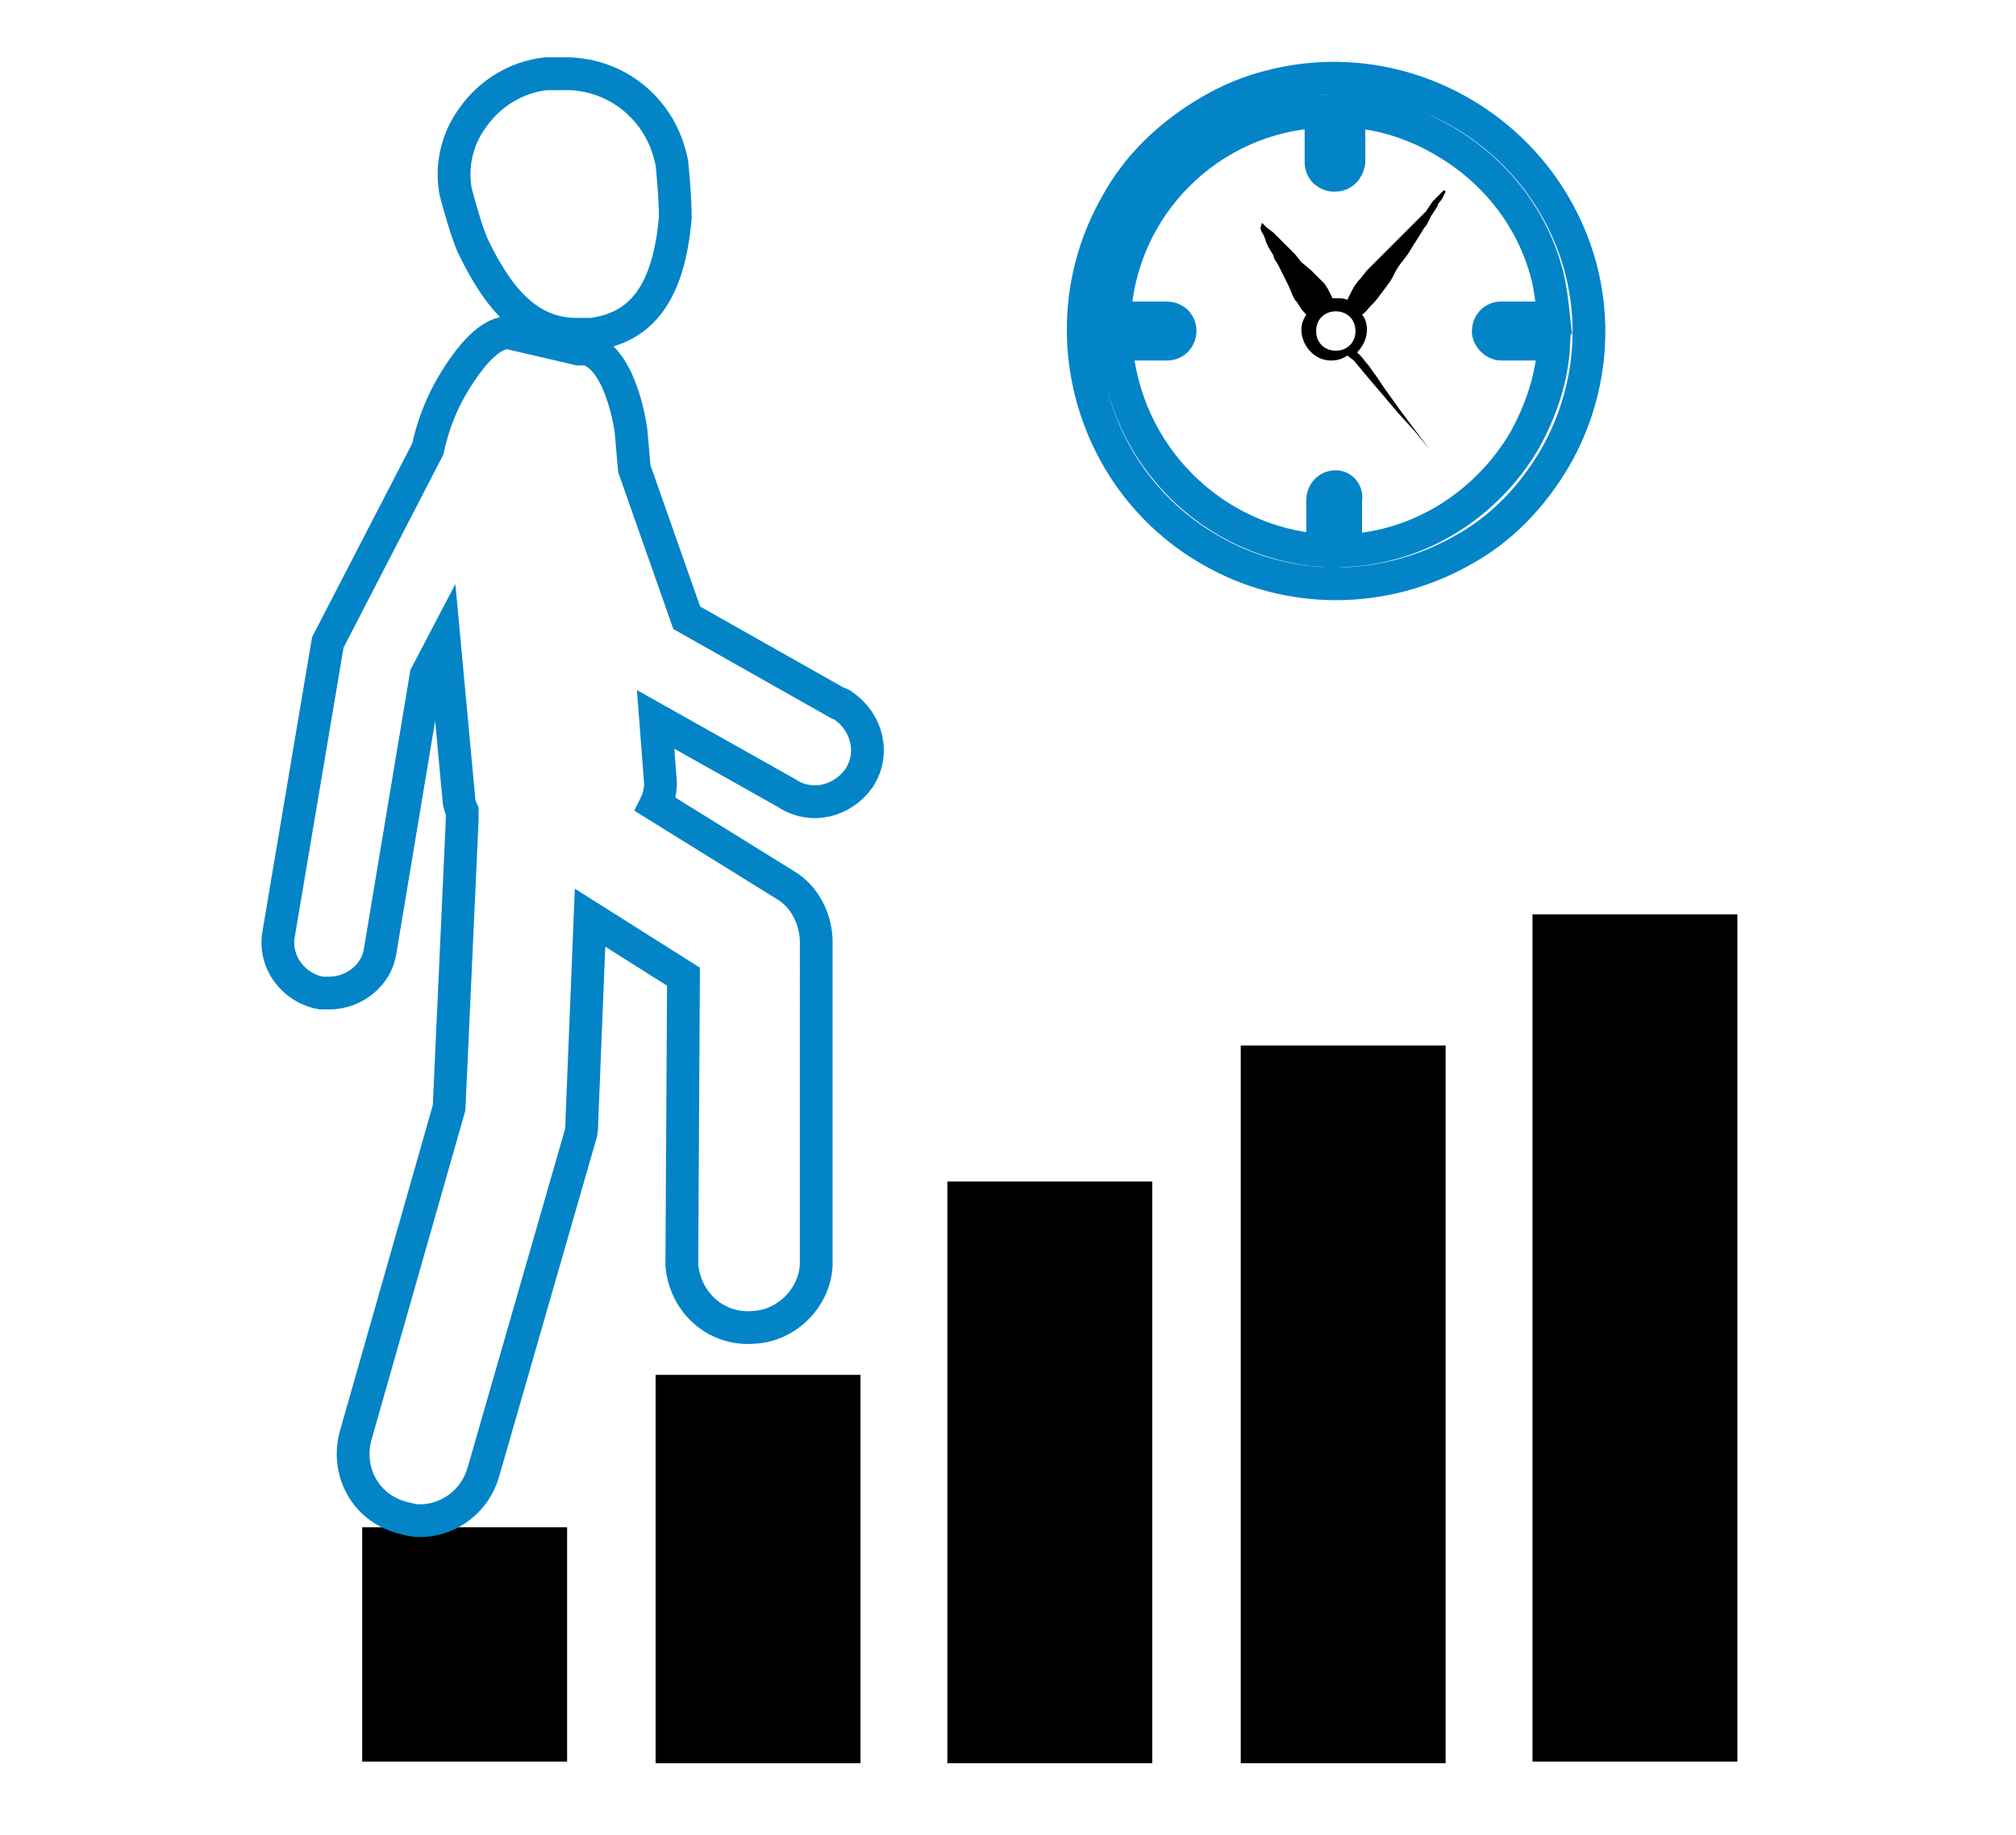 <?xml version="1.0" encoding="utf-8"?>
<!-- Generator: Adobe Illustrator 26.0.1, SVG Export Plug-In . SVG Version: 6.00 Build 0)  -->
<svg version="1.1" id="Layer_1" xmlns="http://www.w3.org/2000/svg" xmlns:xlink="http://www.w3.org/1999/xlink" x="0px" y="0px"
	 viewBox="0 0 123 112" style="enable-background:new 0 0 123 112;" xml:space="preserve">
<style type="text/css">
	.st0{fill:none;stroke:#0284C7;stroke-width:2;stroke-miterlimit:10;}
</style>
<g>
	<rect x="22.1" y="93.2" width="12.5" height="14.3"/>
	<rect x="40" y="83.9" width="12.5" height="23.7"/>
	<rect x="57.8" y="72.1" width="12.5" height="35.5"/>
	<rect x="75.7" y="63.8" width="12.5" height="43.8"/>
	<rect x="93.5" y="55.8" width="12.5" height="51.7"/>
	<path class="st0" d="M34.3,4.5c-0.3,0-0.7,0-1,0l0,0c-1.8,0.2-3.4,1.2-4.4,2.6c-1,1.3-1.4,3-1.1,4.6c0.3,1.1,0.6,2.2,1,3.2
		c1.7,3.6,3.6,5.5,6.4,5.5c0.3,0,0.6,0,0.9,0l0,0c3.1-0.4,4.7-2.6,5.1-7.1c0-1.1-0.1-2.2-0.2-3.3C40.4,6.7,37.6,4.4,34.3,4.5z"/>
	<path class="st0" d="M41.6,77.2c0.2,2.3,2.1,4,4.4,3.8c2-0.1,3.7-1.8,3.8-3.8V57.5c0-1.4-0.7-2.8-1.9-3.5L40,49.1
		c0.2-0.4,0.3-0.9,0.3-1.3L40,43.9l8,4.5c1.5,1,3.4,0.5,4.4-0.9c1-1.5,0.5-3.4-0.9-4.4c-0.1-0.1-0.3-0.2-0.4-0.2l-9.2-5.2l-3.2-9.1
		l-0.2-2.3c0,0-0.5-4-2.4-4.9v-0.2l-0.4,0.1l-0.4,0l0,0l-4.3-1h-0.1c-1,0.1-2.1,1.2-3.3,3.2c-0.7,1.2-1.2,2.5-1.5,3.9l-6.1,11.8
		l-3,17.8c-0.3,1.7,0.9,3.3,2.6,3.6h0.5c1.5,0,2.9-1.1,3.1-2.6L26,41.2l1.1-2.1l0.9,9.7c0,0.2,0.1,0.5,0.2,0.7c0,0.2,0,0.3,0,0.5
		l-0.8,17.6l-5.7,20c-0.6,2.2,0.6,4.4,2.8,5c0,0,0,0,0,0c0.4,0.1,0.7,0.2,1.1,0.2c1.8,0,3.4-1.2,3.9-3l5.9-20.5
		c0.1-0.3,0.1-0.6,0.1-0.9L36,56l5.7,3.6L41.6,77.2z"/>
	<path class="st0" d="M94.9,27.9c2-3.5,2.6-7.7,1.5-11.7C94.1,8,85.6,3.1,77.4,5.3c-1.2,0.3-2.4,0.8-3.6,1.5
		c-2.4,1.4-4.4,3.3-5.7,5.7c-4.2,7.4-1.6,16.9,5.8,21.1c4.7,2.7,10.5,2.7,15.3,0C91.6,32.3,93.5,30.3,94.9,27.9z M81.5,29.7
		c-0.5,0-0.8,0.4-0.8,0.8v3.1c-6.8-0.5-12.1-5.9-12.6-12.6h3.1c0.5,0,0.8-0.4,0.8-0.8c0-0.5-0.4-0.8-0.8-0.8h-3.2
		c0.3-6.8,5.8-12.3,12.6-12.6v3.1c0,0.5,0.4,0.8,0.8,0.8c0.5,0,0.8-0.3,0.9-0.8c0,0,0,0,0-0.1V6.8c2.1,0.1,4.1,0.8,5.8,1.8
		c3.1,1.8,5.4,4.7,6.3,8.2c0.2,0.8,0.3,1.7,0.4,2.6h-3.2c-0.5,0-0.8,0.4-0.8,0.8s0.4,0.8,0.8,0.8h3.2c-0.1,2.1-0.8,4.1-1.8,5.9
		c-2.3,3.9-6.4,6.5-10.9,6.7v-3.1C82.2,30.1,81.9,29.7,81.5,29.7L81.5,29.7z"/>
	<path d="M82.6,22l0.5,0.6l0.5,0.6l0.6,0.7l1.1,1.3l1,1.1l0.9,1.1l0,0l-0.9-1.2l-0.9-1.2l-1-1.4L84,23l-0.5-0.7
		c-0.2-0.2-0.3-0.4-0.5-0.6l-0.2-0.2c0.4-0.4,0.6-0.9,0.6-1.4c0-0.3-0.1-0.7-0.3-0.9c0.2-0.1,0.3-0.3,0.5-0.5
		c0.2-0.2,0.4-0.4,0.6-0.7l0.3-0.4c0.1-0.1,0.2-0.3,0.3-0.4c0.2-0.3,0.3-0.6,0.5-0.9c0.2-0.3,0.4-0.5,0.6-0.8s0.3-0.5,0.5-0.8
		l0.5-0.8c0.2-0.2,0.3-0.5,0.4-0.7l0.4-0.6c0-0.2,0.2-0.3,0.3-0.5s0.2-0.4,0.2-0.4l-0.1-0.1l-0.3,0.3l-0.4,0.4L87,12.9l-0.6,0.6
		c-0.2,0.2-0.4,0.4-0.6,0.6l-0.7,0.7l-0.7,0.7l-0.7,0.7l-0.3,0.3L83,17c-0.2,0.2-0.4,0.5-0.5,0.7c-0.1,0.2-0.2,0.4-0.3,0.6
		c-0.2-0.1-0.4-0.1-0.6-0.1h-0.3l0,0c-0.1-0.2-0.2-0.4-0.3-0.6c-0.1-0.1-0.1-0.2-0.2-0.3l-0.3-0.3c-0.2-0.2-0.3-0.3-0.5-0.5L79.4,16
		L79,15.5L78.5,15l-0.4-0.4l-0.4-0.4l-0.4-0.3L77,13.6l-0.1,0.3c0,0,0,0.1,0.1,0.3c0.1,0.1,0.1,0.2,0.2,0.4c0,0.1,0.1,0.3,0.2,0.5
		l0.3,0.5c0,0.2,0.2,0.4,0.3,0.6l0.3,0.6l0.3,0.6c0.1,0.2,0.2,0.5,0.3,0.7s0.1,0.2,0.2,0.3l0.2,0.3c0.1,0.2,0.3,0.4,0.4,0.5l0,0
		c-0.2,0.3-0.3,0.6-0.3,0.9c0,1,0.8,1.9,1.8,1.9c0.4,0,0.7-0.1,1-0.3L82.6,22z M81.5,21.4c-0.7,0-1.2-0.5-1.2-1.2
		c0-0.7,0.5-1.2,1.2-1.2c0.7,0,1.2,0.5,1.2,1.2C82.7,20.9,82.2,21.4,81.5,21.4C81.5,21.4,81.5,21.4,81.5,21.4z"/>
</g>
</svg>
